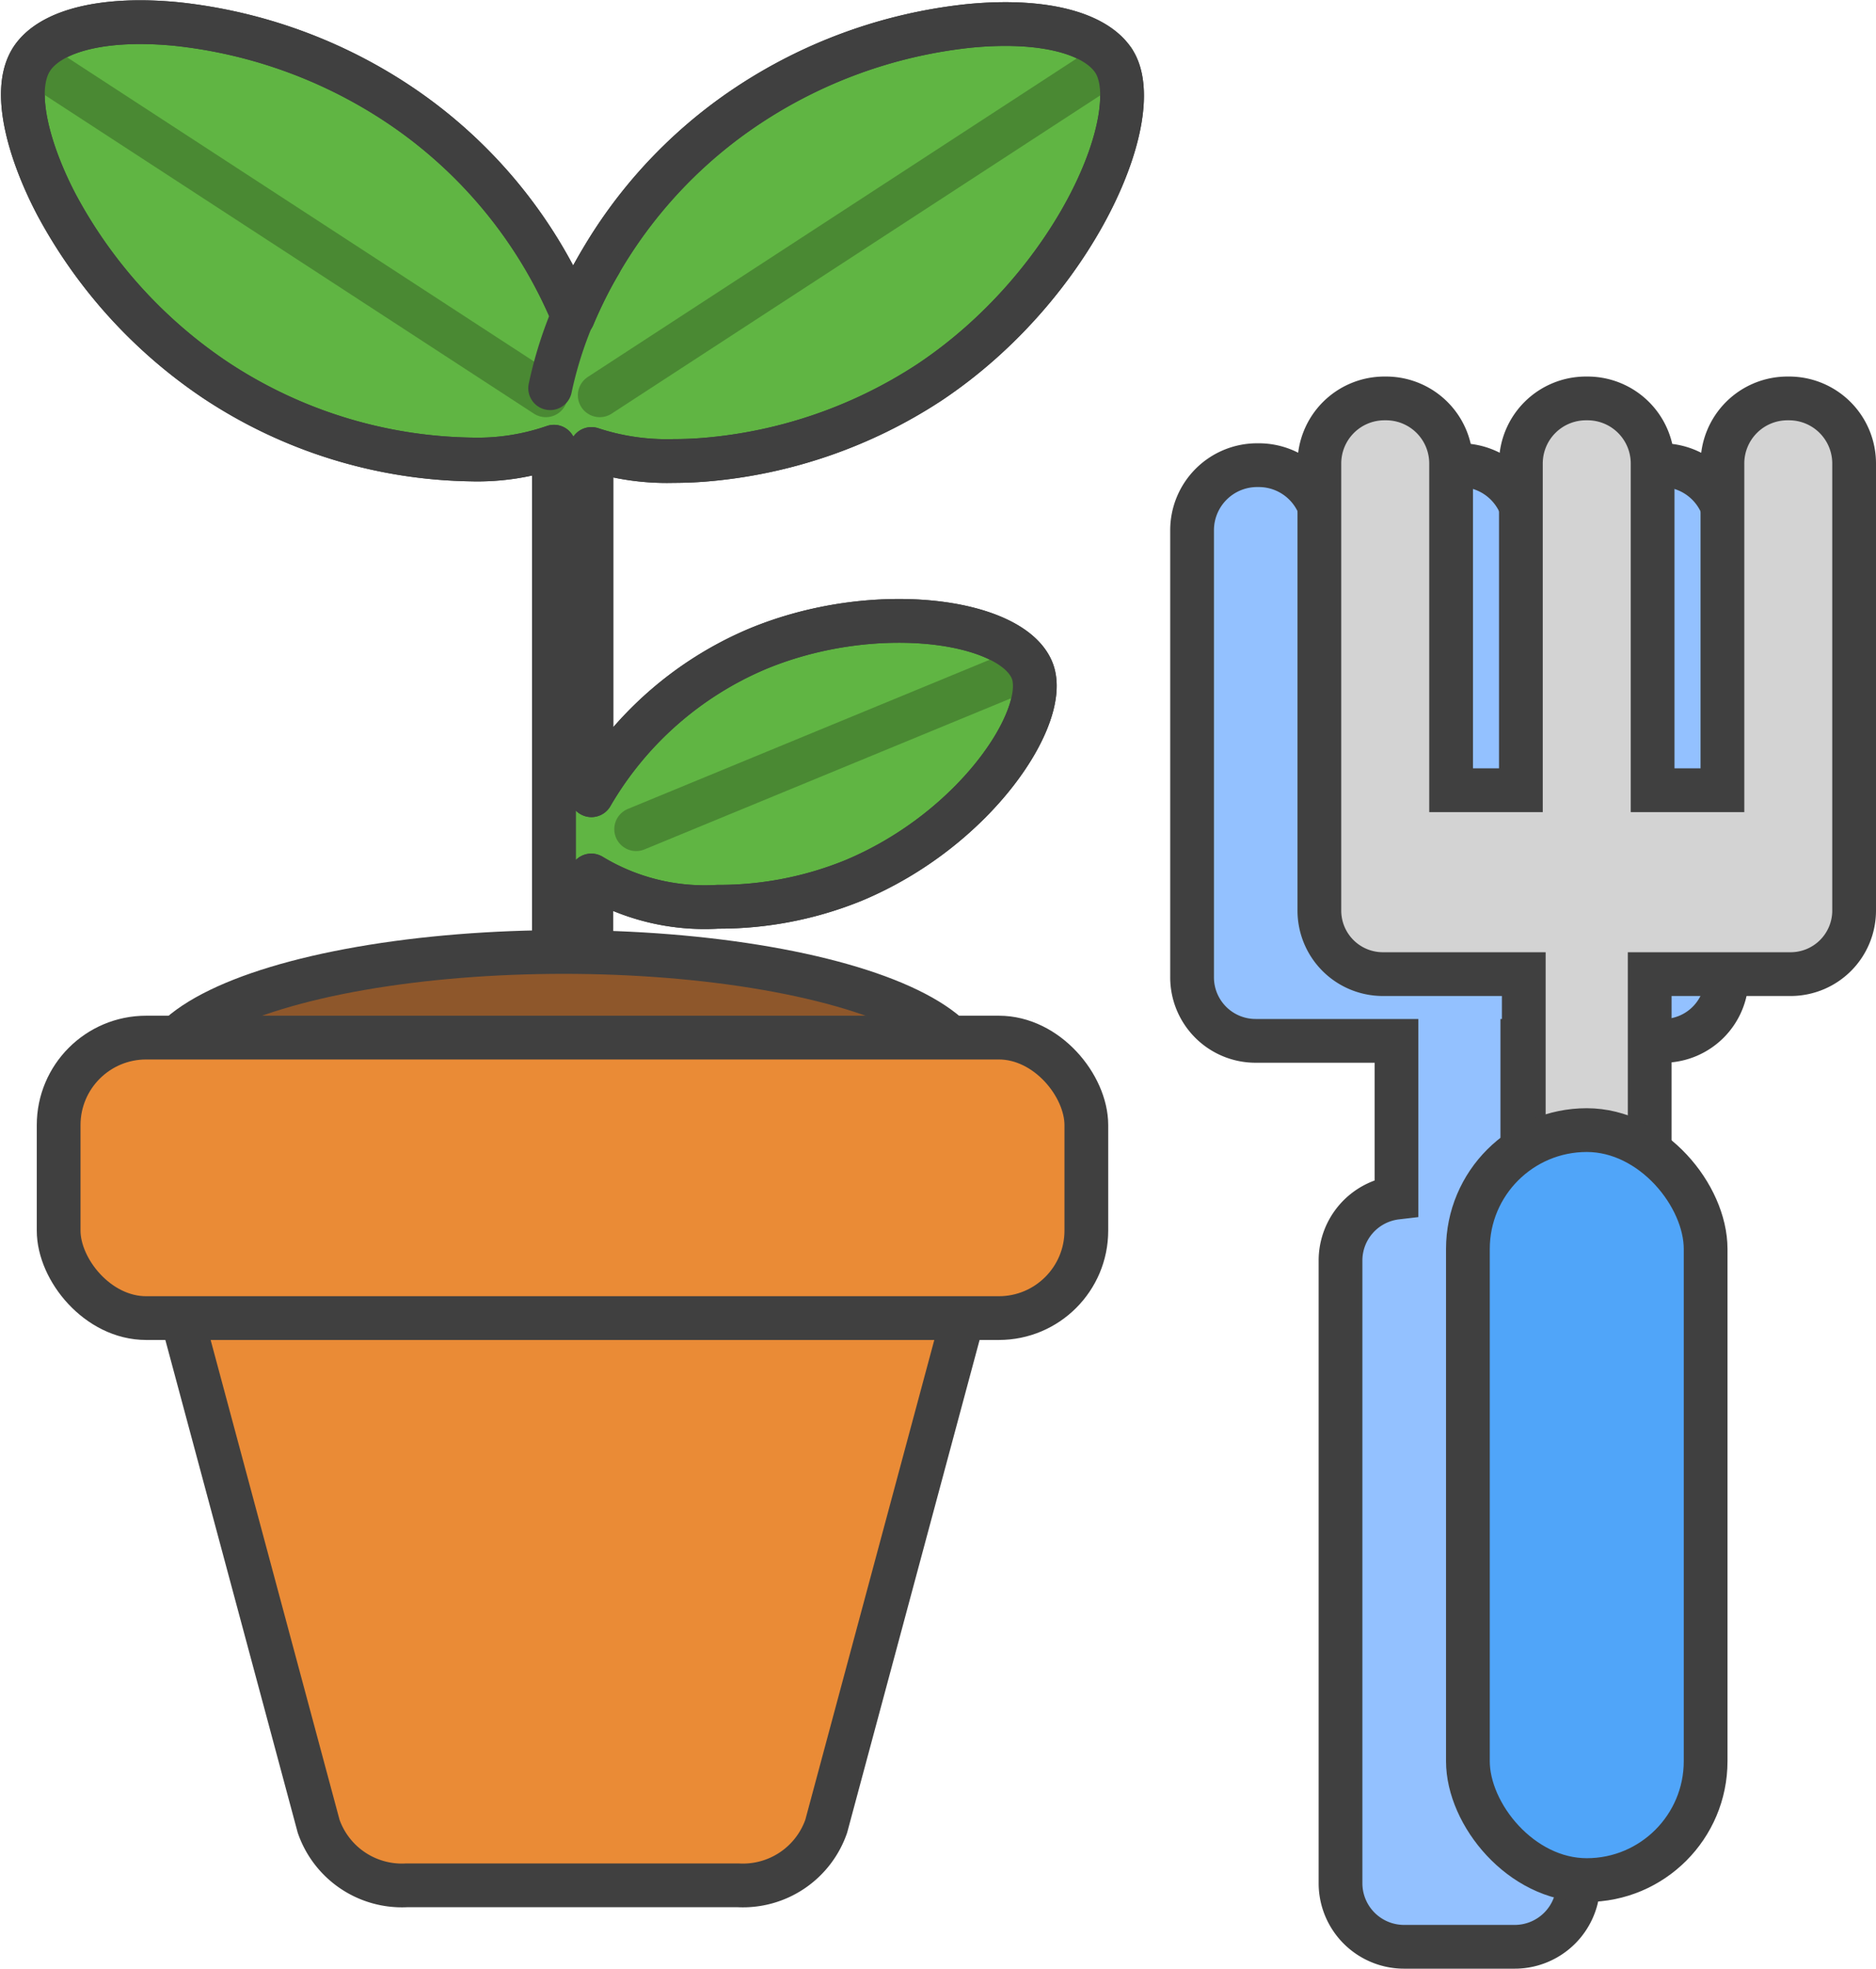 <svg xmlns="http://www.w3.org/2000/svg" width="64.329" height="67.483" viewBox="0 0 64.329 67.483">
  <g id="New_Landscaping_Icon" data-name="New Landscaping Icon" transform="translate(-523.564 -872.741)">
    <path id="Path_5808" data-name="Path 5808" d="M25.921,22.24a11.978,11.978,0,0,0-5.676,5.009V15.381a8.259,8.259,0,0,0,2.809.411c.368,0,.73-.015,1.073-.043a16.522,16.522,0,0,0,7.715-2.657c5.034-3.357,7.491-9.246,6.305-11.025C37.491,1.084,35.629.636,33.174.88a16.943,16.943,0,0,0-7.627,2.769,16.245,16.245,0,0,0-5.93,7.191,16.23,16.23,0,0,0-5.954-7.256A16.961,16.961,0,0,0,6.035.815C3.574.572,1.717,1.019,1.061,2,.324,3.109,1.013,5.31,1.9,7a16.781,16.781,0,0,0,5.462,6.025,16.319,16.319,0,0,0,8.765,2.715,7.994,7.994,0,0,0,2.832-.438V46.828h1.282V30a7.5,7.5,0,0,0,4.334,1.073,12.232,12.232,0,0,0,4.652-.9c4.219-1.76,6.763-5.683,6.125-7.213-.724-1.732-5.428-2.392-9.435-.72" transform="translate(523.599 872.751)" fill="#60b543"/>
    <path id="Path_5809" data-name="Path 5809" d="M25.921,22.24a11.978,11.978,0,0,0-5.676,5.009V15.381a8.259,8.259,0,0,0,2.809.411c.368,0,.73-.015,1.073-.043a16.522,16.522,0,0,0,7.715-2.657c5.034-3.357,7.491-9.246,6.305-11.025C37.491,1.084,35.629.636,33.174.88a16.943,16.943,0,0,0-7.627,2.769,16.245,16.245,0,0,0-5.93,7.191,16.23,16.23,0,0,0-5.954-7.256A16.961,16.961,0,0,0,6.035.815C3.574.572,1.717,1.019,1.061,2,.324,3.109,1.013,5.31,1.9,7a16.781,16.781,0,0,0,5.462,6.025,16.319,16.319,0,0,0,8.765,2.715,7.994,7.994,0,0,0,2.832-.438V46.828h1.282V30a7.5,7.5,0,0,0,4.334,1.073,12.232,12.232,0,0,0,4.652-.9c4.219-1.76,6.763-5.683,6.125-7.213C34.632,21.228,29.928,20.568,25.921,22.24Z" transform="translate(523.599 872.751)" fill="none" stroke="#404040" stroke-linejoin="round" stroke-width="1.5"/>
    <line id="Line_1011" data-name="Line 1011" y1="11.472" x2="17.617" transform="translate(544.129 874.819)" fill="none" stroke="#4a8933" stroke-linecap="round" stroke-width="1.5"/>
    <line id="Line_1012" data-name="Line 1012" y1="5.411" x2="13.128" transform="translate(545.378 895.753)" fill="none" stroke="#4a8933" stroke-linecap="round" stroke-width="1.5"/>
    <line id="Line_1013" data-name="Line 1013" x1="17.617" y1="11.472" transform="translate(524.663 874.819)" fill="none" stroke="#4a8933" stroke-linecap="round" stroke-width="1.5"/>
    <path id="Path_5810" data-name="Path 5810" d="M34.191,19.348a14.061,14.061,0,0,1,1.831-4.367" transform="translate(508.405 866.286)" fill="#ea8b36"/>
    <path id="Path_5811" data-name="Path 5811" d="M25.921,22.24a11.978,11.978,0,0,0-5.676,5.009V15.381a8.259,8.259,0,0,0,2.809.411c.368,0,.73-.015,1.073-.043a16.522,16.522,0,0,0,7.715-2.657c5.034-3.357,7.491-9.246,6.305-11.025C37.491,1.084,35.629.636,33.174.88a16.943,16.943,0,0,0-7.627,2.769,16.245,16.245,0,0,0-5.93,7.191,16.23,16.23,0,0,0-5.954-7.256A16.961,16.961,0,0,0,6.035.815C3.574.572,1.717,1.019,1.061,2,.324,3.109,1.013,5.31,1.9,7a16.781,16.781,0,0,0,5.462,6.025,16.319,16.319,0,0,0,8.765,2.715,7.994,7.994,0,0,0,2.832-.438V46.828h1.282V30a7.5,7.5,0,0,0,4.334,1.073,12.232,12.232,0,0,0,4.652-.9c4.219-1.76,6.763-5.683,6.125-7.213C34.632,21.228,29.928,20.568,25.921,22.24Z" transform="translate(523.599 872.751)" fill="none" stroke="#404040" stroke-linejoin="round" stroke-width="1.5"/>
    <path id="Path_5812" data-name="Path 5812" d="M37.074,63.353c0,2.317-6.228,4.2-13.91,4.2s-13.91-1.878-13.91-4.2,6.228-4.2,13.91-4.2,13.91,1.878,13.91,4.2" transform="translate(519.735 846.215)" fill="#8e572b"/>
    <ellipse id="Ellipse_229" data-name="Ellipse 229" cx="13.91" cy="4.195" rx="13.91" ry="4.195" transform="translate(528.988 905.373)" fill="none" stroke="#404040" stroke-width="1.5"/>
    <path id="Path_5813" data-name="Path 5813" d="M22.65,66.292H6.492L13.5,92.368a3.024,3.024,0,0,0,3.015,2.026H27.891a3.024,3.024,0,0,0,3.015-2.026l7.012-26.076Z" transform="translate(520.99 842.973)" fill="#ea8b36"/>
    <path id="Path_5814" data-name="Path 5814" d="M22.65,66.292H6.492L13.5,92.368a3.024,3.024,0,0,0,3.015,2.026H27.891a3.024,3.024,0,0,0,3.015-2.026l7.012-26.076Z" transform="translate(520.99 842.973)" fill="none" stroke="#404040" stroke-width="1.5"/>
    <path id="Path_5815" data-name="Path 5815" d="M35.574,74.153H5.66A2.663,2.663,0,0,1,3,71.489V67.2A2.663,2.663,0,0,1,5.66,64.537H35.574A2.663,2.663,0,0,1,38.237,67.2v4.29a2.663,2.663,0,0,1-2.663,2.663" transform="translate(522.578 843.771)" fill="#ea8b36"/>
    <rect id="Rectangle_3369" data-name="Rectangle 3369" width="35.24" height="9.615" rx="3" transform="translate(525.575 908.308)" fill="none" stroke="#404040" stroke-width="1.5"/>
    <path id="Path_5816" data-name="Path 5816" d="M90.33,28.578h-.056a2.23,2.23,0,0,0-2.23,2.231v11.2H85.65v-11.2a2.231,2.231,0,0,0-2.231-2.231h-.055a2.231,2.231,0,0,0-2.231,2.231v11.2H78.74v-11.2a2.23,2.23,0,0,0-2.23-2.231h-.056a2.231,2.231,0,0,0-2.231,2.231V46.133A2.178,2.178,0,0,0,76.4,48.312h4.832v5.374a2.172,2.172,0,0,0-1.919,2.153V77.187a2.18,2.18,0,0,0,2.18,2.179h3.793a2.18,2.18,0,0,0,2.18-2.179V55.839a2.172,2.172,0,0,0-1.919-2.153V48.312h4.832a2.178,2.178,0,0,0,2.178-2.178V30.809a2.231,2.231,0,0,0-2.231-2.231" transform="translate(490.218 860.108)" fill="#93c1ff"/>
    <path id="Path_5817" data-name="Path 5817" d="M90.33,28.578h-.056a2.23,2.23,0,0,0-2.23,2.231v11.2H85.65v-11.2a2.231,2.231,0,0,0-2.231-2.231h-.055a2.231,2.231,0,0,0-2.231,2.231v11.2H78.74v-11.2a2.23,2.23,0,0,0-2.23-2.231h-.056a2.231,2.231,0,0,0-2.231,2.231V46.133A2.178,2.178,0,0,0,76.4,48.312h4.832v5.374a2.172,2.172,0,0,0-1.919,2.153V77.187a2.18,2.18,0,0,0,2.18,2.179h3.793a2.18,2.18,0,0,0,2.18-2.179V55.839a2.172,2.172,0,0,0-1.919-2.153V48.312h4.832a2.178,2.178,0,0,0,2.178-2.178V30.809A2.231,2.231,0,0,0,90.33,28.578Z" transform="translate(490.218 860.108)" fill="none" stroke="#404040" stroke-width="1.5"/>
    <path id="Path_5818" data-name="Path 5818" d="M98.33,24.385h-.056a2.23,2.23,0,0,0-2.23,2.231v11.2H93.65v-11.2a2.231,2.231,0,0,0-2.231-2.231h-.055a2.231,2.231,0,0,0-2.231,2.231v11.2H86.74v-11.2a2.23,2.23,0,0,0-2.23-2.231h-.056a2.231,2.231,0,0,0-2.231,2.231V41.94A2.178,2.178,0,0,0,84.4,44.119h4.832v7.949H93.55V44.119h4.832a2.178,2.178,0,0,0,2.178-2.178V26.616a2.231,2.231,0,0,0-2.231-2.231" transform="translate(486.583 862.013)" fill="#d3d3d3"/>
    <path id="Path_5819" data-name="Path 5819" d="M98.33,24.385h-.056a2.23,2.23,0,0,0-2.23,2.231v11.2H93.65v-11.2a2.231,2.231,0,0,0-2.231-2.231h-.055a2.231,2.231,0,0,0-2.231,2.231v11.2H86.74v-11.2a2.23,2.23,0,0,0-2.23-2.231h-.056a2.231,2.231,0,0,0-2.231,2.231V41.94A2.178,2.178,0,0,0,84.4,44.119h4.832v7.949H93.55V44.119h4.832a2.178,2.178,0,0,0,2.178-2.178V26.616A2.231,2.231,0,0,0,98.33,24.385Z" transform="translate(486.583 862.013)" fill="none" stroke="#404040" stroke-width="1.5"/>
    <path id="Path_5820" data-name="Path 5820" d="M97.07,96.056H94.193a2.637,2.637,0,0,1-2.638-2.637V72.985a2.637,2.637,0,0,1,2.638-2.637H97.07a2.637,2.637,0,0,1,2.637,2.637V93.418a2.637,2.637,0,0,1-2.637,2.637" transform="translate(482.343 841.131)" fill="#50a5f9"/>
    <rect id="Rectangle_3370" data-name="Rectangle 3370" width="8.152" height="25.708" rx="4.076" transform="translate(573.899 911.479)" fill="none" stroke="#404040" stroke-width="1.5"/>
    <path id="Path_5821" data-name="Path 5821" d="M35.583,15.9a13.744,13.744,0,0,0-1.7,4.282" transform="translate(508.546 865.866)" fill="none" stroke="#404040" stroke-linecap="round" stroke-linejoin="round" stroke-width="1.5"/>
  </g>
</svg>
